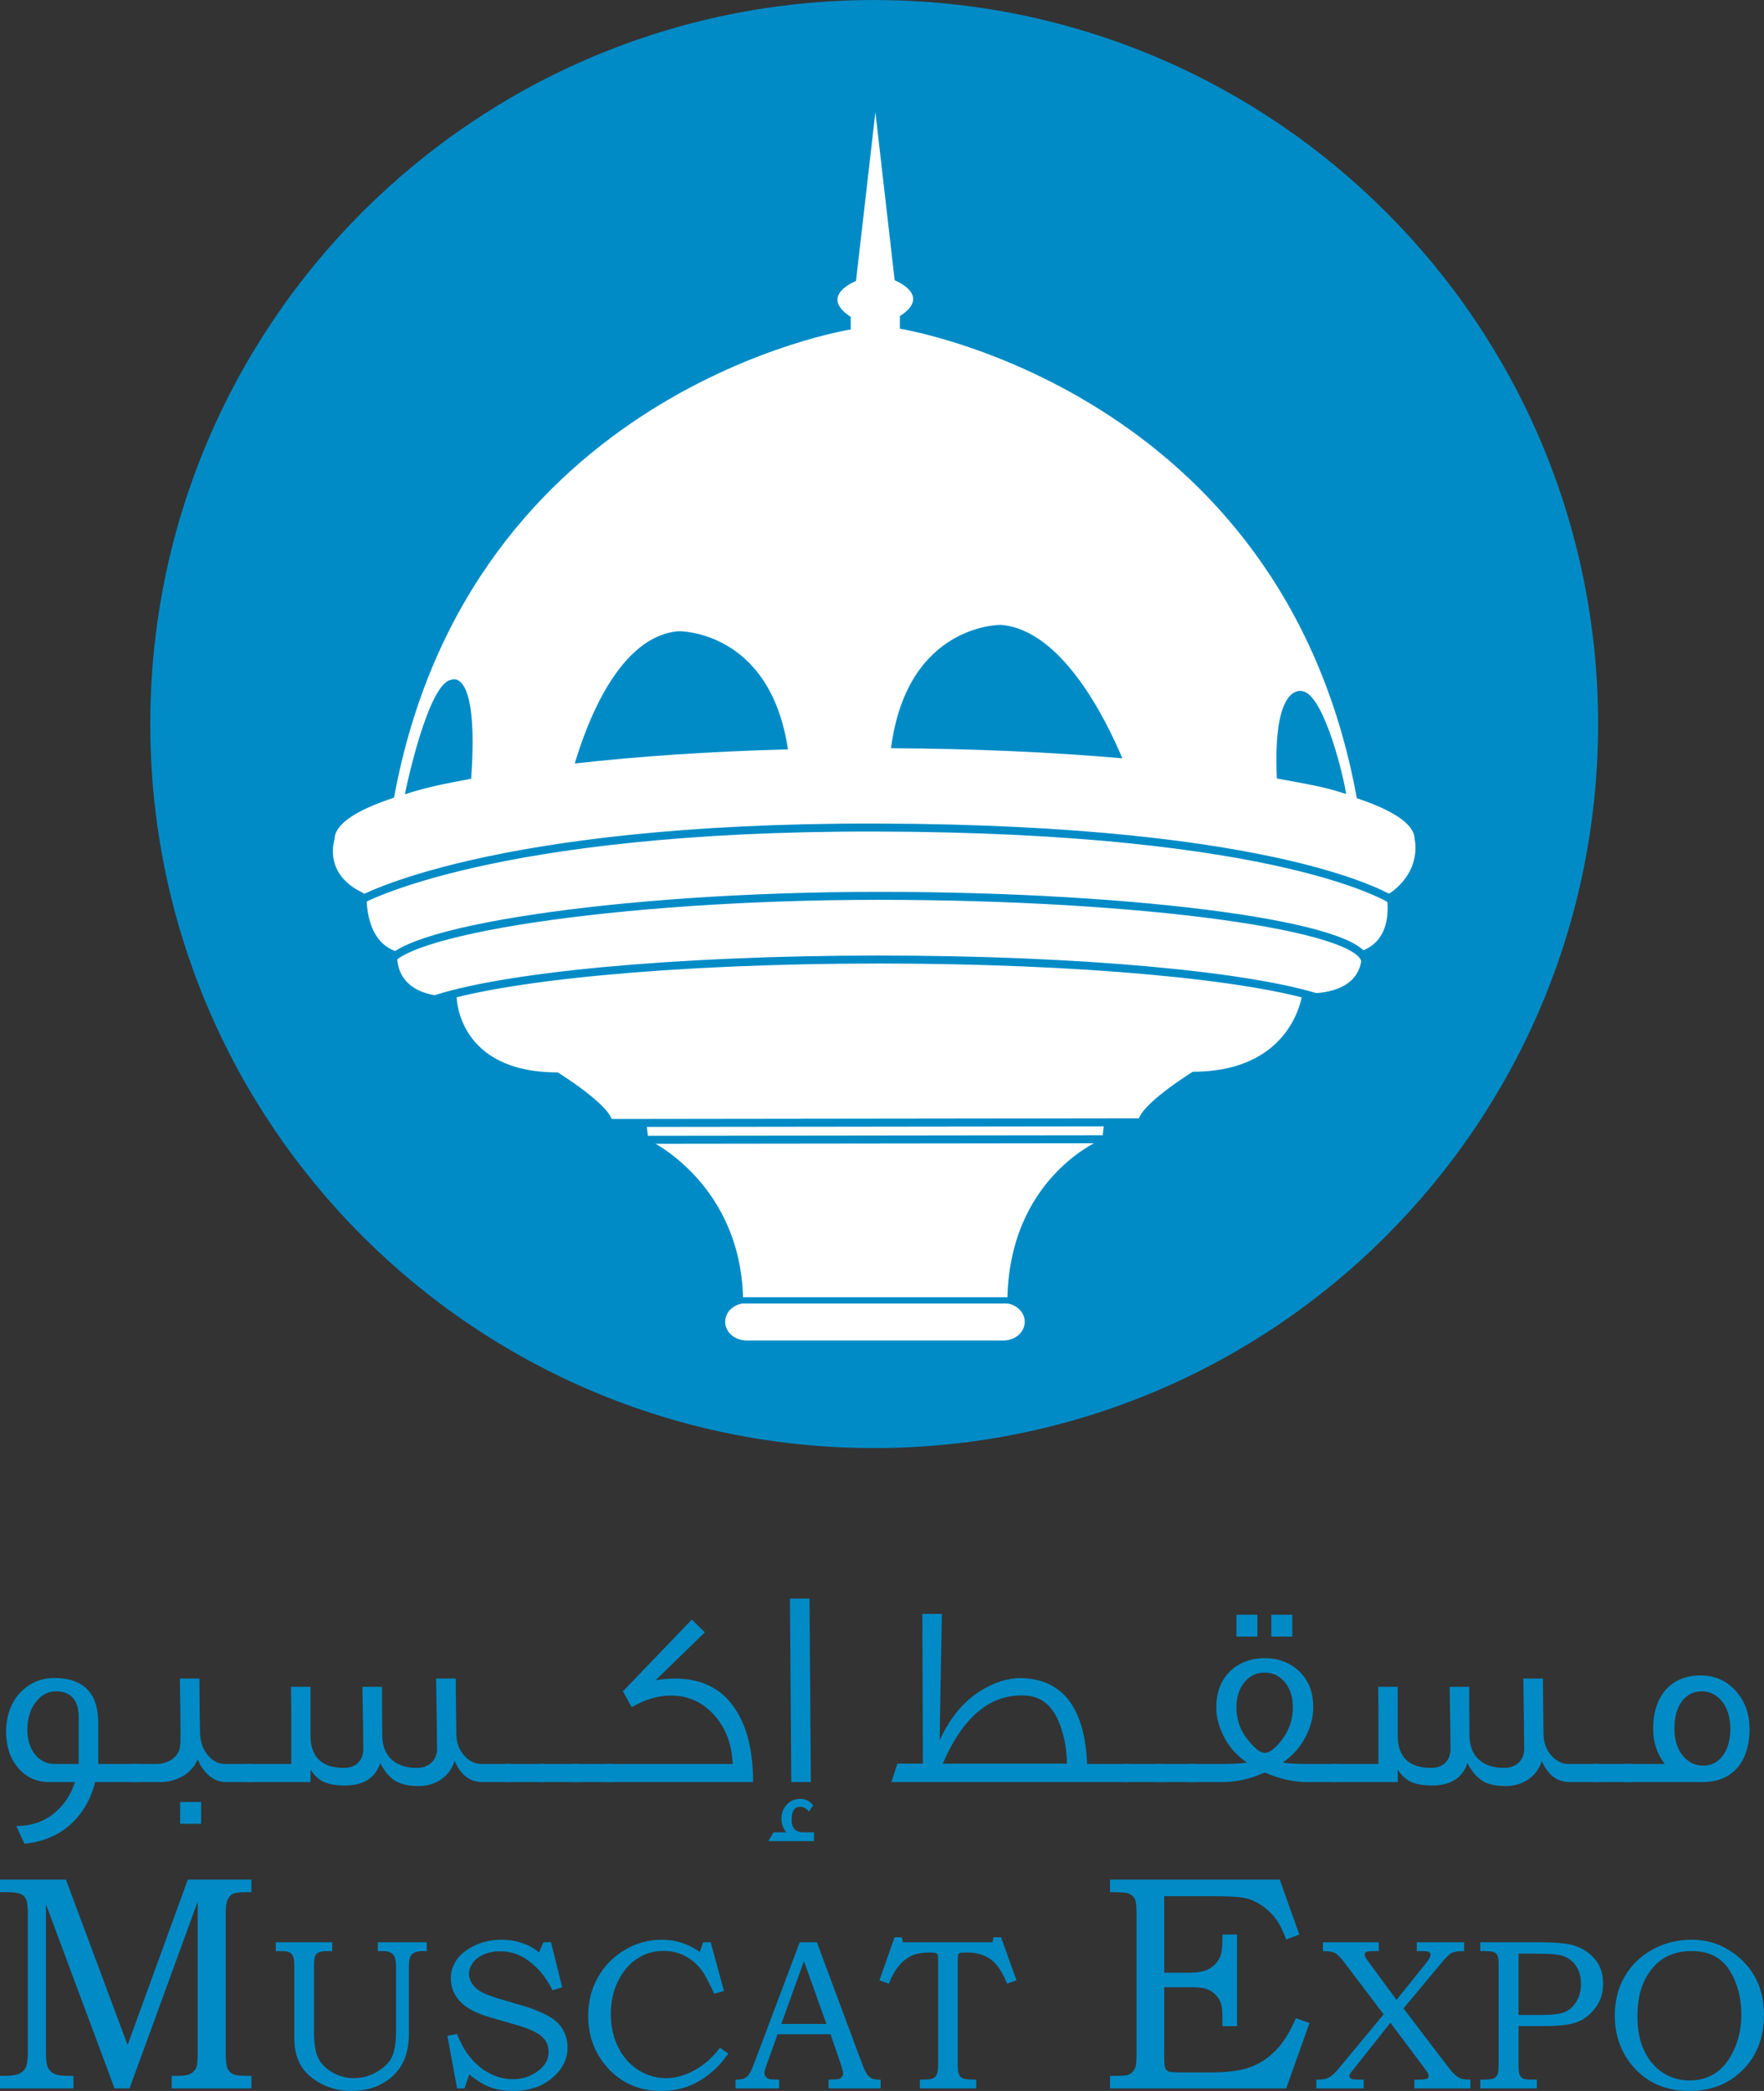 <?xml version="1.0" encoding="UTF-8"?>
<svg xmlns="http://www.w3.org/2000/svg" xmlns:xlink="http://www.w3.org/1999/xlink" width="231.68pt" height="274.58pt" viewBox="0 0 231.68 274.58" version="1.1">
<rect x="0" y="0" width="231.68" height="274.58" fill="#333333" stroke="none"/>
<defs>
<clipPath id="clip1">
  <path d="M 0 246 L 34 246 L 34 274.578 L 0 274.578 Z M 0 246 "/>
</clipPath>
<clipPath id="clip2">
  <path d="M 36 255 L 57 255 L 57 274.578 L 36 274.578 Z M 36 255 "/>
</clipPath>
<clipPath id="clip3">
  <path d="M 58 254 L 75 254 L 75 274.578 L 58 274.578 Z M 58 254 "/>
</clipPath>
<clipPath id="clip4">
  <path d="M 77 254 L 96 254 L 96 274.578 L 77 274.578 Z M 77 254 "/>
</clipPath>
<clipPath id="clip5">
  <path d="M 96 255 L 116 255 L 116 274.578 L 96 274.578 Z M 96 255 "/>
</clipPath>
<clipPath id="clip6">
  <path d="M 115 254 L 134 254 L 134 274.578 L 115 274.578 Z M 115 254 "/>
</clipPath>
<clipPath id="clip7">
  <path d="M 145 246 L 172 246 L 172 274.578 L 145 274.578 Z M 145 246 "/>
</clipPath>
<clipPath id="clip8">
  <path d="M 172 255 L 194 255 L 194 274.578 L 172 274.578 Z M 172 255 "/>
</clipPath>
<clipPath id="clip9">
  <path d="M 194 255 L 211 255 L 211 274.578 L 194 274.578 Z M 194 255 "/>
</clipPath>
<clipPath id="clip10">
  <path d="M 212 254 L 231.68 254 L 231.68 274.578 L 212 274.578 Z M 212 254 "/>
</clipPath>
</defs>
<g id="surface1">
<path style=" stroke:none;fill-rule:nonzero;fill:rgb(0%,54.509%,77.646%);fill-opacity:1;" d="M 10.332 231.641 L 10.332 225.418 C 10.332 223.223 9.254 222.102 7.352 222.102 C 6.344 222.102 5.527 222.512 4.82 223.367 C 4.039 224.301 3.59 225.566 3.59 227.168 C 3.59 229.664 4.969 231.641 7.164 231.641 Z M 18.156 234.023 L 12.492 234.023 C 11.336 238.641 7.949 241.695 3.219 242.105 C 2.992 241.621 2.621 240.875 2.137 239.797 C 4 239.797 5.641 239.273 7.016 238.195 C 8.32 237.152 9.289 235.773 9.844 234.023 L 6.492 234.023 C 4.781 234.023 3.402 233.391 2.32 232.086 C 1.242 230.781 0.797 229.18 0.797 227.355 C 0.832 224.934 1.652 223.109 3.105 221.844 C 4.262 220.836 5.602 220.352 7.09 220.352 C 10.965 220.352 12.902 222.328 12.902 226.238 L 12.902 231.641 L 18.156 231.641 L 18.156 234.023 "/>
<path style=" stroke:none;fill-rule:nonzero;fill:rgb(0%,54.509%,77.646%);fill-opacity:1;" d="M 26.414 239.5 L 23.66 239.5 L 23.66 236.633 L 26.414 236.633 Z M 33.047 234.023 L 29.73 234.023 C 28.613 234.023 27.684 233.539 26.902 232.605 C 26.453 232.086 26.156 231.566 25.969 231.004 C 25.262 232.832 23.359 233.91 21.312 234.023 L 17.176 234.023 L 17.176 231.641 L 20.605 231.641 C 21.277 231.641 21.91 231.453 22.508 231.082 C 23.289 230.559 23.66 229.891 23.66 229.031 C 23.734 229.625 23.734 226.758 23.621 220.426 L 26.191 220.426 C 26.191 222.812 26.23 225.156 26.27 227.504 C 26.305 228.809 26.676 229.852 27.422 230.633 C 28.055 231.305 28.762 231.641 29.473 231.641 L 33.047 231.641 L 33.047 234.023 "/>
<path style=" stroke:none;fill-rule:nonzero;fill:rgb(0%,54.509%,77.646%);fill-opacity:1;" d="M 67.121 231.641 L 67.121 234.023 L 63.398 234.023 C 61.719 234.023 60.488 233.09 59.707 231.23 C 59.113 233.277 57.215 234.543 54.977 234.543 C 53.711 234.543 52.703 234.32 51.996 233.91 C 51.18 233.426 50.508 232.645 49.949 231.527 C 49.281 233.5 47.715 234.469 45.293 234.469 C 44.066 234.469 43.059 234.281 42.352 233.91 C 41.754 233.578 41.234 233.09 40.785 232.387 L 40.785 234.023 L 32.367 234.023 L 32.367 231.641 L 38.254 231.641 L 38.254 225.828 C 38.254 224.672 38.254 223.223 38.215 221.508 L 40.785 221.508 L 40.785 228.023 C 40.824 230.781 42.316 232.16 45.18 232.16 C 46.633 232.16 47.715 231.305 47.715 229.625 C 47.715 228.844 47.68 226.125 47.602 221.508 L 50.172 221.508 C 50.172 222.922 50.172 225.082 50.211 228.023 C 50.246 229.406 50.695 230.445 51.551 231.156 C 52.332 231.824 53.414 232.16 54.754 232.16 C 56.207 232.16 57.398 231.266 57.398 229.625 C 57.398 228.918 57.363 225.863 57.285 220.426 L 59.855 220.426 C 59.855 222.027 59.895 224.488 59.934 227.84 C 59.969 228.996 60.379 229.961 61.125 230.707 C 61.758 231.34 62.465 231.641 63.172 231.641 L 67.121 231.641 "/>
<path style=" stroke:none;fill-rule:nonzero;fill:rgb(0%,54.509%,77.646%);fill-opacity:1;" d="M 71.504 234.023 L 66.402 234.023 L 66.402 231.641 L 71.504 231.641 L 71.504 234.023 "/>
<path style=" stroke:none;fill-rule:nonzero;fill:rgb(0%,54.509%,77.646%);fill-opacity:1;" d="M 75.934 234.023 L 70.832 234.023 L 70.832 231.641 L 75.934 231.641 L 75.934 234.023 "/>
<path style=" stroke:none;fill-rule:nonzero;fill:rgb(0%,54.509%,77.646%);fill-opacity:1;" d="M 80.363 234.023 L 75.262 234.023 L 75.262 231.641 L 80.363 231.641 L 80.363 234.023 "/>
<path style=" stroke:none;fill-rule:nonzero;fill:rgb(0%,54.509%,77.646%);fill-opacity:1;" d="M 98.91 234.023 L 79.656 234.023 L 79.656 231.641 L 96.227 231.641 C 96.117 228.957 95.262 226.797 93.734 225.156 C 92.207 223.48 90.344 222.66 88.109 222.66 C 86.395 222.66 84.684 223.184 82.969 224.188 L 81.777 222.027 C 81.816 221.992 81.891 221.992 81.961 221.953 L 90.863 212.68 L 92.578 214.355 L 86.098 220.652 C 86.992 220.5 87.852 220.426 88.668 220.426 C 92.242 220.426 94.926 221.805 96.676 224.598 C 98.168 226.945 98.91 230.074 98.91 234.023 "/>
<path style=" stroke:none;fill-rule:nonzero;fill:rgb(0%,54.509%,77.646%);fill-opacity:1;" d="M 106.5 234.023 L 103.93 234.023 L 103.746 209.926 L 106.316 209.926 Z M 106.91 241.77 L 100.918 241.77 L 101.586 240.617 L 103.262 240.617 C 102.852 240.094 102.629 239.5 102.629 238.828 C 102.629 237.34 103.707 236.223 105.086 236.223 C 105.797 236.223 106.352 236.52 106.801 237.078 L 106.242 237.898 C 105.906 237.488 105.531 237.262 105.121 237.262 C 104.34 237.262 103.969 237.824 103.969 238.977 C 103.969 240.059 104.492 240.617 105.531 240.617 L 106.91 240.617 L 106.91 241.77 "/>
<path style=" stroke:none;fill-rule:nonzero;fill:rgb(0%,54.509%,77.646%);fill-opacity:1;" d="M 140.133 231.602 C 140.098 229.926 139.871 228.473 139.461 227.242 C 138.605 224.301 137.004 222.773 134.695 222.66 C 130.113 222.402 126.5 225.383 123.82 231.602 Z M 148.324 231.641 L 148.293 234.023 L 117.078 234.023 L 117.859 231.602 L 121.211 231.602 L 121.137 211.934 L 123.703 211.934 L 123.41 228.547 C 124.859 225.344 126.871 223.035 129.441 221.656 C 131.266 220.652 133.055 220.242 134.73 220.391 C 139.797 220.801 142.48 224.523 142.777 231.641 L 148.324 231.641 "/>
<path style=" stroke:none;fill-rule:nonzero;fill:rgb(0%,54.509%,77.646%);fill-opacity:1;" d="M 152.559 234.023 L 147.457 234.023 L 147.457 231.641 L 152.559 231.641 L 152.559 234.023 "/>
<path style=" stroke:none;fill-rule:nonzero;fill:rgb(0%,54.509%,77.646%);fill-opacity:1;" d="M 156.988 234.023 L 151.887 234.023 L 151.887 231.641 L 156.988 231.641 L 156.988 234.023 "/>
<path style=" stroke:none;fill-rule:nonzero;fill:rgb(0%,54.509%,77.646%);fill-opacity:1;" d="M 169.727 214.914 L 166.969 214.914 L 166.969 212.047 L 169.727 212.047 Z M 169.801 224.227 C 169.801 222.957 169.504 221.918 168.871 221.062 C 168.16 220.129 167.23 219.645 166.078 219.645 C 164.922 219.645 164.027 220.129 163.32 221.062 C 162.688 221.918 162.391 222.957 162.391 224.227 C 162.391 225.863 162.91 227.316 163.988 228.586 C 164.848 229.664 165.555 230.188 166.113 230.188 C 166.707 230.188 167.418 229.664 168.273 228.586 C 169.277 227.316 169.801 225.863 169.801 224.227 Z M 165.145 214.914 L 162.391 214.914 L 162.391 212.047 L 165.145 212.047 Z M 175.613 231.641 L 175.613 234.023 L 171.738 234.023 C 169.91 234.023 168.051 233.613 166.113 232.758 C 164.215 233.613 162.352 234.023 160.488 234.023 L 156.242 234.023 L 156.242 231.641 L 160.602 231.641 C 162.129 231.641 163.207 231.566 163.766 231.453 C 162.391 230.52 161.344 229.328 160.637 227.84 C 160.043 226.609 159.742 225.418 159.742 224.227 C 159.742 222.176 160.379 220.574 161.645 219.383 C 162.836 218.305 164.324 217.746 166.078 217.746 C 167.867 217.746 169.355 218.305 170.547 219.383 C 171.848 220.574 172.48 222.176 172.48 224.227 C 172.48 225.418 172.188 226.609 171.59 227.84 C 170.879 229.328 169.84 230.52 168.461 231.453 C 169.02 231.566 170.098 231.641 171.629 231.641 L 175.613 231.641 "/>
<path style=" stroke:none;fill-rule:nonzero;fill:rgb(0%,54.509%,77.646%);fill-opacity:1;" d="M 209.91 231.641 L 209.91 234.023 L 206.188 234.023 C 204.512 234.023 203.281 233.09 202.496 231.23 C 201.902 233.277 200.004 234.543 197.77 234.543 C 196.5 234.543 195.496 234.32 194.789 233.91 C 193.969 233.426 193.297 232.645 192.738 231.527 C 192.07 233.5 190.508 234.469 188.086 234.469 C 186.855 234.469 185.848 234.281 185.141 233.91 C 184.547 233.578 184.023 233.09 183.574 232.387 L 183.574 234.023 L 175.16 234.023 L 175.16 231.641 L 181.043 231.641 L 181.043 225.828 C 181.043 224.672 181.043 223.223 181.004 221.508 L 183.574 221.508 L 183.574 228.023 C 183.613 230.781 185.105 232.16 187.973 232.16 C 189.426 232.16 190.508 231.305 190.508 229.625 C 190.508 228.844 190.469 226.125 190.395 221.508 L 192.965 221.508 C 192.965 222.922 192.965 225.082 193 228.023 C 193.039 229.406 193.484 230.445 194.34 231.156 C 195.121 231.824 196.203 232.16 197.543 232.16 C 198.996 232.16 200.191 231.266 200.191 229.625 C 200.191 228.918 200.152 225.863 200.074 220.426 L 202.645 220.426 C 202.645 222.027 202.684 224.488 202.723 227.84 C 202.762 228.996 203.172 229.961 203.914 230.707 C 204.547 231.34 205.254 231.641 205.965 231.641 L 209.91 231.641 "/>
<path style=" stroke:none;fill-rule:nonzero;fill:rgb(0%,54.509%,77.646%);fill-opacity:1;" d="M 214.293 234.023 L 209.191 234.023 L 209.191 231.641 L 214.293 231.641 L 214.293 234.023 "/>
<path style=" stroke:none;fill-rule:nonzero;fill:rgb(0%,54.509%,77.646%);fill-opacity:1;" d="M 227.254 226.984 C 227.254 225.453 226.844 224.227 226.062 223.293 C 225.355 222.512 224.496 222.102 223.492 222.102 C 222.484 222.102 221.629 222.512 220.996 223.293 C 220.289 224.152 219.914 225.383 219.914 226.984 C 219.914 228.547 220.324 229.777 221.109 230.672 C 221.812 231.453 222.672 231.863 223.68 231.863 C 224.723 231.863 225.539 231.453 226.176 230.672 C 226.883 229.812 227.254 228.586 227.254 226.984 Z M 229.785 227.02 C 229.785 231.379 227.516 234.023 223.641 234.023 L 213.25 234.023 L 213.25 231.641 L 218.648 231.641 C 217.641 230.336 217.121 228.809 217.121 227.02 C 217.121 222.699 219.469 220.016 223.344 220.016 C 225.316 220.016 226.918 220.762 228.148 222.254 C 229.227 223.555 229.785 225.156 229.785 227.02 "/>
<g clip-path="url(#clip1)" clip-rule="nonzero">
<path style=" stroke:none;fill-rule:nonzero;fill:rgb(0%,54.509%,77.646%);fill-opacity:1;" d="M 0 246.828 L 8.66 246.828 L 16.758 268.551 L 24.664 246.828 L 33.023 246.828 L 33.023 248.48 L 32.312 248.48 C 31.465 248.48 30.891 248.551 30.594 248.695 C 30.301 248.844 30.066 249.098 29.898 249.461 C 29.727 249.824 29.641 250.418 29.641 251.25 L 29.641 269.336 C 29.641 270.477 29.711 271.215 29.848 271.559 C 29.984 271.898 30.215 272.156 30.535 272.332 C 30.855 272.512 31.449 272.598 32.312 272.598 L 33.023 272.598 L 33.023 274.25 L 22.547 274.25 L 22.547 272.598 L 23.293 272.598 C 23.961 272.598 24.449 272.547 24.754 272.441 C 25.066 272.336 25.32 272.164 25.523 271.922 C 25.727 271.68 25.84 271.426 25.867 271.164 C 25.934 270.625 25.965 270.207 25.965 269.906 L 25.965 249.719 L 17.012 274.25 L 15.047 274.25 L 6.035 250.07 L 6.035 269.492 C 6.035 270.484 6.117 271.152 6.289 271.5 C 6.461 271.852 6.727 272.121 7.086 272.312 C 7.445 272.504 8.094 272.598 9.023 272.598 L 9.648 272.598 L 9.648 274.25 L 0 274.25 L 0 272.598 L 0.551 272.598 C 1.48 272.598 2.145 272.5 2.547 272.305 C 2.945 272.105 3.227 271.828 3.398 271.469 C 3.57 271.109 3.656 270.395 3.656 269.336 L 3.656 251.43 C 3.656 250.426 3.582 249.762 3.438 249.438 C 3.293 249.117 3.055 248.875 2.723 248.719 C 2.387 248.559 1.793 248.48 0.945 248.48 L 0 248.48 L 0 246.828 "/>
</g>
<g clip-path="url(#clip2)" clip-rule="nonzero">
<path style=" stroke:none;fill-rule:nonzero;fill:rgb(0%,54.509%,77.646%);fill-opacity:1;" d="M 36.219 255.055 L 43.633 255.055 L 43.633 256.211 L 43.141 256.211 C 42.535 256.211 42.105 256.27 41.848 256.391 C 41.645 256.48 41.496 256.641 41.391 256.859 C 41.293 257.082 41.238 257.527 41.238 258.191 L 41.238 266.84 C 41.238 268.387 41.426 269.527 41.797 270.27 C 42.168 271.016 42.789 271.637 43.656 272.145 C 44.523 272.648 45.473 272.902 46.512 272.902 C 47.559 272.902 48.547 272.629 49.484 272.086 C 50.422 271.547 51.074 270.906 51.449 270.16 C 51.828 269.414 52.016 268.242 52.016 266.637 L 52.016 258.316 C 52.016 257.707 51.957 257.27 51.836 257 C 51.715 256.73 51.535 256.535 51.293 256.406 C 51.051 256.277 50.672 256.211 50.16 256.211 L 49.621 256.211 L 49.621 255.055 L 56.047 255.055 L 56.047 256.211 L 55.605 256.211 C 54.883 256.211 54.387 256.352 54.113 256.625 C 53.84 256.902 53.707 257.426 53.707 258.191 L 53.707 267.039 C 53.707 268.652 53.402 270 52.801 271.078 C 52.195 272.156 51.312 273.008 50.16 273.637 C 49 274.266 47.656 274.578 46.125 274.578 C 44.676 274.578 43.352 274.258 42.148 273.617 C 40.945 272.977 40.066 272.176 39.5 271.215 C 38.934 270.258 38.656 269.055 38.656 267.605 L 38.656 258.191 C 38.656 257.582 38.602 257.156 38.492 256.91 C 38.379 256.664 38.219 256.488 38.008 256.375 C 37.797 256.266 37.43 256.211 36.906 256.211 L 36.219 256.211 L 36.219 255.055 "/>
</g>
<g clip-path="url(#clip3)" clip-rule="nonzero">
<path style=" stroke:none;fill-rule:nonzero;fill:rgb(0%,54.509%,77.646%);fill-opacity:1;" d="M 71.375 255.055 L 72.367 255.055 L 73.84 260.973 L 72.559 261.355 C 71.75 259.695 70.68 258.391 69.344 257.434 C 68.246 256.637 67.023 256.238 65.688 256.238 C 64.883 256.238 64.16 256.383 63.52 256.668 C 62.875 256.957 62.395 257.332 62.074 257.789 C 61.754 258.246 61.594 258.715 61.594 259.191 C 61.594 259.621 61.715 260.039 61.965 260.441 C 62.211 260.844 62.59 261.199 63.094 261.508 C 63.598 261.812 64.426 262.137 65.57 262.477 L 69.164 263.539 C 69.602 263.664 70.242 263.914 71.078 264.281 C 71.922 264.648 72.574 265.035 73.039 265.445 C 73.508 265.852 73.879 266.352 74.145 266.945 C 74.406 267.535 74.543 268.18 74.543 268.863 C 74.543 270.391 73.875 271.723 72.539 272.867 C 71.203 274.008 69.477 274.578 67.359 274.578 C 66.266 274.578 65.289 274.422 64.426 274.105 C 63.566 273.789 62.633 273.227 61.633 272.418 L 61 274.25 L 60.035 274.25 L 58.758 267.355 L 60.039 267.094 C 60.508 268.367 61.129 269.453 61.902 270.34 C 62.676 271.23 63.535 271.902 64.477 272.359 C 65.418 272.812 66.371 273.039 67.344 273.039 C 68.664 273.039 69.824 272.641 70.812 271.844 C 71.637 271.172 72.051 270.383 72.051 269.477 C 72.051 268.641 71.75 267.957 71.156 267.426 C 70.551 266.895 69.469 266.398 67.906 265.938 L 64.469 264.949 C 62.543 264.387 61.188 263.676 60.398 262.801 C 59.609 261.93 59.211 260.93 59.211 259.801 C 59.211 258.922 59.469 258.105 59.984 257.359 C 60.496 256.609 61.285 255.984 62.352 255.48 C 63.414 254.977 64.578 254.723 65.844 254.723 C 66.906 254.723 67.926 254.906 68.898 255.273 C 69.59 255.531 70.219 255.898 70.797 256.375 L 71.375 255.055 "/>
</g>
<g clip-path="url(#clip4)" clip-rule="nonzero">
<path style=" stroke:none;fill-rule:nonzero;fill:rgb(0%,54.509%,77.646%);fill-opacity:1;" d="M 92.348 255.055 L 93.34 255.055 L 95.086 261.453 L 93.801 261.809 C 93.117 260.332 92.594 259.344 92.234 258.84 C 91.648 258.023 90.914 257.375 90.039 256.898 C 89.164 256.422 88.199 256.184 87.145 256.184 C 85.906 256.184 84.766 256.516 83.727 257.184 C 82.684 257.848 81.84 258.824 81.195 260.109 C 80.547 261.395 80.223 262.836 80.223 264.445 C 80.223 266.098 80.551 267.57 81.207 268.867 C 81.863 270.16 82.75 271.156 83.871 271.855 C 84.988 272.555 86.195 272.902 87.488 272.902 C 88.707 272.902 89.953 272.551 91.23 271.852 C 92.508 271.152 93.609 270.172 94.547 268.91 L 95.648 269.668 C 95.078 270.512 94.465 271.227 93.801 271.812 C 92.758 272.762 91.672 273.457 90.543 273.906 C 89.414 274.355 88.176 274.578 86.828 274.578 C 83.848 274.578 81.426 273.473 79.562 271.266 C 78.023 269.43 77.25 267.246 77.25 264.715 C 77.25 262.852 77.676 261.164 78.531 259.656 C 79.383 258.148 80.559 256.949 82.059 256.059 C 83.562 255.168 85.176 254.723 86.91 254.723 C 87.836 254.723 88.699 254.852 89.488 255.102 C 90.281 255.355 91.09 255.762 91.906 256.32 L 92.348 255.055 "/>
</g>
<g clip-path="url(#clip5)" clip-rule="nonzero">
<path style=" stroke:none;fill-rule:nonzero;fill:rgb(0%,54.509%,77.646%);fill-opacity:1;" d="M 102.613 265.785 L 108.539 265.785 L 105.59 257.531 Z M 105.035 255.055 L 107.289 255.055 L 113.262 271.102 C 113.555 271.906 113.852 272.441 114.148 272.703 C 114.449 272.961 114.848 273.094 115.355 273.094 L 115.656 273.094 L 115.656 274.25 L 108.824 274.25 L 108.824 273.094 C 109.047 273.074 109.262 273.066 109.469 273.066 C 109.91 273.066 110.199 273.02 110.34 272.93 C 110.605 272.754 110.738 272.535 110.738 272.27 C 110.738 272.074 110.609 271.605 110.352 270.852 L 109.082 267.137 L 102.129 267.137 L 100.633 271.289 C 100.477 271.723 100.395 272.02 100.395 272.188 C 100.395 272.367 100.445 272.527 100.539 272.668 C 100.637 272.805 100.77 272.906 100.934 272.977 C 101.098 273.047 101.363 273.078 101.734 273.078 C 101.98 273.078 102.18 273.086 102.336 273.094 L 102.336 274.25 L 96.602 274.25 L 96.602 273.094 C 97.129 273.094 97.512 273.039 97.746 272.934 C 97.98 272.828 98.184 272.66 98.359 272.426 C 98.535 272.191 98.766 271.699 99.051 270.949 L 105.035 255.055 "/>
</g>
<g clip-path="url(#clip6)" clip-rule="nonzero">
<path style=" stroke:none;fill-rule:nonzero;fill:rgb(0%,54.509%,77.646%);fill-opacity:1;" d="M 117.484 254.406 L 118.449 254.406 L 118.586 255.055 L 130.363 255.055 L 130.473 254.406 L 131.477 254.406 L 133.504 260.051 L 132.262 260.488 C 131.664 258.984 130.961 257.93 130.145 257.316 C 129.328 256.707 128.281 256.402 127.004 256.402 C 126.477 256.402 126.156 256.426 126.059 256.465 C 125.953 256.504 125.887 256.578 125.844 256.68 C 125.805 256.777 125.781 257.102 125.781 257.641 L 125.781 270.961 C 125.781 271.594 125.816 272.02 125.887 272.242 C 125.953 272.461 126.051 272.629 126.184 272.75 C 126.309 272.871 126.484 272.953 126.711 273.004 C 126.938 273.055 127.438 273.086 128.219 273.094 L 128.219 274.25 L 120.816 274.25 L 120.816 273.094 C 121.633 273.086 122.133 273.059 122.312 273.012 C 122.633 272.918 122.863 272.742 123.004 272.484 C 123.141 272.227 123.211 271.75 123.211 271.059 L 123.211 257.461 C 123.211 257.039 123.188 256.785 123.148 256.691 C 123.105 256.602 123.027 256.527 122.914 256.48 C 122.801 256.43 122.562 256.402 122.203 256.402 C 121.203 256.402 120.406 256.531 119.801 256.789 C 119.203 257.043 118.633 257.48 118.105 258.098 C 117.574 258.707 117.117 259.508 116.742 260.488 L 115.504 260.051 L 117.484 254.406 "/>
</g>
<g clip-path="url(#clip7)" clip-rule="nonzero">
<path style=" stroke:none;fill-rule:nonzero;fill:rgb(0%,54.509%,77.646%);fill-opacity:1;" d="M 145.785 246.828 L 168.078 246.828 L 170.652 254.039 L 168.926 254.691 C 168.488 253.512 168.02 252.582 167.508 251.91 C 166.992 251.234 166.383 250.66 165.668 250.191 C 164.953 249.719 164.23 249.402 163.5 249.246 C 162.773 249.09 161.457 249.012 159.559 249.012 L 152.906 249.012 L 152.906 259.055 L 156.215 259.055 C 157.438 259.055 158.359 258.848 158.984 258.438 C 159.609 258.023 160.039 257.508 160.273 256.891 C 160.461 256.434 160.551 255.637 160.551 254.492 L 160.551 254.039 L 162.477 254.039 L 162.477 266.074 L 160.551 266.074 L 160.551 265.031 C 160.551 264.113 160.48 263.449 160.344 263.043 C 160.203 262.637 159.953 262.254 159.586 261.895 C 159.215 261.535 158.82 261.289 158.391 261.16 C 157.965 261.027 157.238 260.961 156.215 260.961 L 152.906 260.961 L 152.906 269.867 C 152.906 270.801 152.945 271.363 153.031 271.566 C 153.117 271.77 153.258 271.918 153.457 272.008 C 153.652 272.102 154.188 272.145 155.066 272.145 L 159.184 272.145 C 161.48 272.145 163.273 271.871 164.566 271.32 C 165.859 270.77 166.996 269.93 167.98 268.789 C 168.754 267.902 169.496 266.648 170.203 265.031 L 171.988 265.66 L 168.926 274.25 L 145.785 274.25 L 145.785 272.598 L 146.574 272.598 C 147.492 272.598 148.062 272.539 148.285 272.422 C 148.625 272.254 148.887 271.98 149.07 271.605 C 149.199 271.344 149.266 270.777 149.266 269.906 L 149.266 251.016 C 149.266 250.156 149.18 249.582 149.012 249.289 C 148.84 249 148.547 248.777 148.125 248.617 C 147.902 248.527 147.125 248.48 145.785 248.48 L 145.785 246.828 "/>
</g>
<g clip-path="url(#clip8)" clip-rule="nonzero">
<path style=" stroke:none;fill-rule:nonzero;fill:rgb(0%,54.509%,77.646%);fill-opacity:1;" d="M 173.75 255.055 L 181.09 255.055 L 181.09 256.211 L 180.508 256.211 C 179.957 256.211 179.609 256.246 179.461 256.32 C 179.316 256.395 179.242 256.516 179.242 256.684 C 179.242 256.793 179.27 256.902 179.324 257.016 C 179.379 257.129 179.543 257.367 179.82 257.738 L 183.418 262.621 L 187.34 257.738 C 187.707 257.273 187.891 256.922 187.891 256.684 C 187.891 256.535 187.82 256.418 187.68 256.336 C 187.531 256.25 187.234 256.211 186.773 256.211 L 186.074 256.211 L 186.074 255.055 L 192.301 255.055 L 192.301 256.211 C 191.559 256.211 191.023 256.289 190.695 256.445 C 190.371 256.602 189.922 257.031 189.344 257.73 L 184.332 263.742 L 190.242 271.5 C 190.621 271.992 190.938 272.344 191.191 272.551 C 191.449 272.758 191.699 272.898 191.938 272.977 C 192.176 273.055 192.57 273.094 193.121 273.094 L 193.121 274.25 L 185.758 274.25 L 185.758 273.094 L 186.336 273.094 C 186.902 273.094 187.266 273.055 187.414 272.977 C 187.566 272.898 187.645 272.773 187.645 272.598 C 187.645 272.496 187.617 272.395 187.562 272.281 C 187.539 272.234 187.359 271.973 187.012 271.496 L 182.613 265.625 L 177.809 271.676 C 177.516 272.031 177.352 272.254 177.312 272.336 C 177.258 272.438 177.23 272.531 177.23 272.625 C 177.23 272.801 177.336 272.93 177.547 273.012 C 177.684 273.066 178.008 273.094 178.523 273.094 L 179.102 273.094 L 179.102 274.25 L 172.887 274.25 L 172.887 273.094 C 173.453 273.094 173.867 273.055 174.129 272.977 C 174.391 272.898 174.652 272.762 174.922 272.555 C 175.188 272.355 175.523 272 175.938 271.496 L 181.723 264.52 L 176.586 257.738 C 176.07 257.051 175.652 256.625 175.328 256.461 C 175 256.293 174.477 256.211 173.75 256.211 L 173.75 255.055 "/>
</g>
<g clip-path="url(#clip9)" clip-rule="nonzero">
<path style=" stroke:none;fill-rule:nonzero;fill:rgb(0%,54.509%,77.646%);fill-opacity:1;" d="M 199.438 256.555 L 199.438 264.605 L 202.406 264.605 C 203.898 264.605 204.949 264.473 205.555 264.203 C 206.152 263.938 206.652 263.477 207.051 262.824 C 207.445 262.164 207.641 261.398 207.641 260.52 C 207.641 259.555 207.41 258.75 206.953 258.102 C 206.492 257.453 205.867 257.02 205.078 256.789 C 204.527 256.633 203.453 256.555 201.855 256.555 Z M 194.414 255.055 L 202.008 255.055 C 204.309 255.055 205.898 255.199 206.77 255.496 C 207.863 255.844 208.766 256.438 209.477 257.281 C 210.188 258.125 210.547 259.199 210.547 260.504 C 210.547 261.613 210.273 262.574 209.734 263.379 C 209.078 264.352 208.285 265.043 207.355 265.449 C 206.422 265.859 204.953 266.062 202.953 266.062 L 199.438 266.062 L 199.438 270.988 C 199.438 271.723 199.48 272.188 199.562 272.379 C 199.672 272.645 199.824 272.828 200.02 272.934 C 200.211 273.039 200.602 273.094 201.188 273.094 L 201.848 273.094 L 201.848 274.25 L 194.414 274.25 L 194.414 273.094 L 194.871 273.094 C 195.504 273.094 195.938 273.039 196.164 272.934 C 196.395 272.828 196.562 272.664 196.668 272.441 C 196.773 272.215 196.824 271.793 196.824 271.168 L 196.824 258.039 C 196.824 257.43 196.777 257.02 196.684 256.812 C 196.586 256.605 196.426 256.453 196.199 256.355 C 195.973 256.258 195.531 256.211 194.871 256.211 L 194.414 256.211 L 194.414 255.055 "/>
</g>
<g clip-path="url(#clip10)" clip-rule="nonzero">
<path style=" stroke:none;fill-rule:nonzero;fill:rgb(0%,54.509%,77.646%);fill-opacity:1;" d="M 222.156 256.211 C 220.723 256.211 219.488 256.539 218.461 257.195 C 217.434 257.852 216.605 258.816 215.984 260.09 C 215.363 261.363 215.055 262.941 215.055 264.809 C 215.055 266.598 215.363 268.117 215.973 269.359 C 216.586 270.602 217.402 271.551 218.434 272.215 C 219.461 272.871 220.621 273.203 221.906 273.203 C 223.184 273.203 224.316 272.879 225.301 272.234 C 226.281 271.586 227.094 270.57 227.738 269.18 C 228.383 267.789 228.703 266.246 228.703 264.551 C 228.703 262.824 228.383 261.246 227.738 259.816 C 227.188 258.586 226.457 257.68 225.547 257.09 C 224.641 256.504 223.508 256.211 222.156 256.211 Z M 222.16 254.723 C 223.914 254.723 225.5 255.145 226.914 255.988 C 228.445 256.898 229.625 258.078 230.445 259.527 C 231.266 260.977 231.676 262.656 231.676 264.562 C 231.676 267.516 230.762 269.926 228.926 271.785 C 227.09 273.648 224.746 274.578 221.898 274.578 C 218.723 274.578 216.211 273.461 214.355 271.223 C 212.84 269.398 212.082 267.211 212.082 264.672 C 212.082 262.781 212.508 261.086 213.363 259.586 C 214.219 258.09 215.43 256.902 216.996 256.031 C 218.57 255.16 220.289 254.723 222.16 254.723 "/>
</g>
<path style=" stroke:none;fill-rule:nonzero;fill:rgb(0%,54.509%,77.646%);fill-opacity:1;" d="M 209.891 95.074 C 209.891 147.594 167.324 190.16 114.809 190.16 C 62.297 190.16 19.738 147.594 19.738 95.074 C 19.738 42.574 62.297 0.004 114.809 0.004 C 167.324 0.004 209.891 42.574 209.891 95.074 "/>
<path style=" stroke:none;fill-rule:nonzero;fill:rgb(100%,100%,100%);fill-opacity:1;" d="M 97.578 173.609 C 97.598 172.914 97.609 172.137 97.609 171.273 C 97.609 155.387 85.16 149.684 85.16 149.684 L 84.891 147.473 L 80.457 147.473 C 80.457 145.258 73.254 140.828 73.254 140.828 C 59.973 140.828 59.973 130.867 59.973 130.867 C 51.113 131.148 52.207 124.984 52.207 124.984 C 47.82 123.727 48.16 117.641 48.16 117.641 C 48.16 117.641 67.004 108.605 114.965 107.395 C 162.918 106.184 181.977 116.789 181.977 116.789 C 181.977 116.789 183.645 123.223 178.785 124.887 C 178.785 124.887 179.914 130.73 171.051 130.453 C 171.051 130.453 169.941 140.738 156.668 140.738 C 156.668 140.738 149.465 145.164 149.465 147.379 L 145.039 147.379 L 144.758 149.594 C 144.758 149.594 132.301 154.57 132.301 171.176 C 132.301 172.18 132.316 173.07 132.348 173.855 L 97.578 173.609 "/>
<path style=" stroke:none;fill-rule:nonzero;fill:rgb(100%,100%,100%);fill-opacity:1;" d="M 185.793 110.207 C 185.793 108.266 183.051 106.438 178.199 104.82 C 168.426 51.047 118.188 43.168 118.188 43.168 L 118.188 41.512 C 122.477 38.75 117.504 36.809 117.504 36.809 L 114.973 14.742 L 112.426 36.898 C 112.426 36.898 107.445 38.836 111.734 41.609 L 111.734 43.266 C 111.734 43.266 61.609 51.125 51.75 104.75 C 46.773 106.383 43.945 108.234 43.945 110.207 C 43.945 110.207 42.355 114.719 47.605 117.211 L 48.516 117.922 C 58.656 113.406 84.531 110.195 114.867 110.195 C 144.746 110.195 170.773 113.473 181.215 117.879 L 182.676 117.211 C 186.824 114.168 185.793 110.207 185.793 110.207 "/>
<path style=" stroke:none;fill-rule:nonzero;fill:rgb(0%,54.509%,77.646%);fill-opacity:1;" d="M 89.125 82.891 C 81.34 83.523 77.09 94.855 75.492 100.262 C 83.758 99.324 93.258 98.68 103.488 98.402 C 101.141 82.676 89.125 82.891 89.125 82.891 "/>
<path style=" stroke:none;fill-rule:nonzero;fill:rgb(0%,54.509%,77.646%);fill-opacity:1;" d="M 131.473 82.059 C 131.473 82.059 119.141 81.855 117.023 98.258 C 127.961 98.312 138.258 98.781 147.406 99.582 C 145.242 94.438 139.469 82.711 131.473 82.059 "/>
<path style=" stroke:none;fill-rule:nonzero;fill:rgb(0%,54.509%,77.646%);fill-opacity:1;" d="M 59.289 89.266 C 56.281 89.629 53.367 103.242 53.176 104.305 C 55.914 103.418 57.973 102.996 61.879 102.262 C 62.934 87.488 59.289 89.266 59.289 89.266 "/>
<path style=" stroke:none;fill-rule:nonzero;fill:rgb(0%,54.509%,77.646%);fill-opacity:1;" d="M 171.215 90.801 C 171.215 90.801 167.098 89.109 167.699 102.227 C 171.934 103.023 173.938 103.309 176.789 104.273 C 176.574 102.383 174.008 91.586 171.215 90.801 "/>
<path style="fill:none;stroke-width:10.491;stroke-linecap:butt;stroke-linejoin:miter;stroke:rgb(0%,54.509%,77.646%);stroke-opacity:1;stroke-miterlimit:10;" d="M 566.133 1431.737 C 656.055 1463.339 885.469 1485.761 1154.258 1485.761 C 1419.023 1485.761 1644.023 1464.472 1736.719 1433.691 " transform="matrix(0.1,0,0,-0.1,0,274.58)"/>
<path style="fill:none;stroke-width:10.491;stroke-linecap:butt;stroke-linejoin:miter;stroke:rgb(0%,54.509%,77.646%);stroke-opacity:1;stroke-miterlimit:10;" d="M 1793.047 1482.636 C 1793.047 1528.847 1501.484 1569.394 1154.258 1569.394 C 807.109 1569.394 508.555 1521.581 508.555 1475.331 " transform="matrix(0.1,0,0,-0.1,0,274.58)"/>
<path style="fill:none;stroke-width:10.491;stroke-linecap:butt;stroke-linejoin:miter;stroke:rgb(0%,54.509%,77.646%);stroke-opacity:1;stroke-miterlimit:10;" d="M 1526.445 1249.862 L 1529.961 1272.011 L 769.258 1271.073 L 772.773 1248.964 Z M 1526.445 1249.862 " transform="matrix(0.1,0,0,-0.1,0,274.58)"/>
<path style="fill:none;stroke-width:10.491;stroke-linecap:butt;stroke-linejoin:miter;stroke:rgb(0%,54.509%,77.646%);stroke-opacity:1;stroke-miterlimit:10;" d="M 953.281 1037.011 L 1345.859 1037.011 " transform="matrix(0.1,0,0,-0.1,0,274.58)"/>
<path style="fill:none;stroke-width:10.491;stroke-linecap:butt;stroke-linejoin:miter;stroke:rgb(0%,54.509%,77.646%);stroke-opacity:1;stroke-miterlimit:10;" d="M 471.797 1562.909 C 471.797 1562.909 642.461 1660.097 1149.648 1659.081 C 1689.883 1658.027 1829.922 1562.909 1829.922 1562.909 " transform="matrix(0.1,0,0,-0.1,0,274.58)"/>
<path style=" stroke:none;fill-rule:nonzero;fill:rgb(100%,100%,100%);fill-opacity:1;" d="M 97.48 171.176 C 96.203 171.398 95.242 172.391 95.242 173.574 C 95.242 174.926 96.5 176.031 98.043 176.031 L 131.801 176.031 C 133.336 176.031 134.586 174.926 134.586 173.574 C 134.586 172.398 133.621 171.402 132.355 171.176 L 97.48 171.176 "/>
</g>
</svg>
